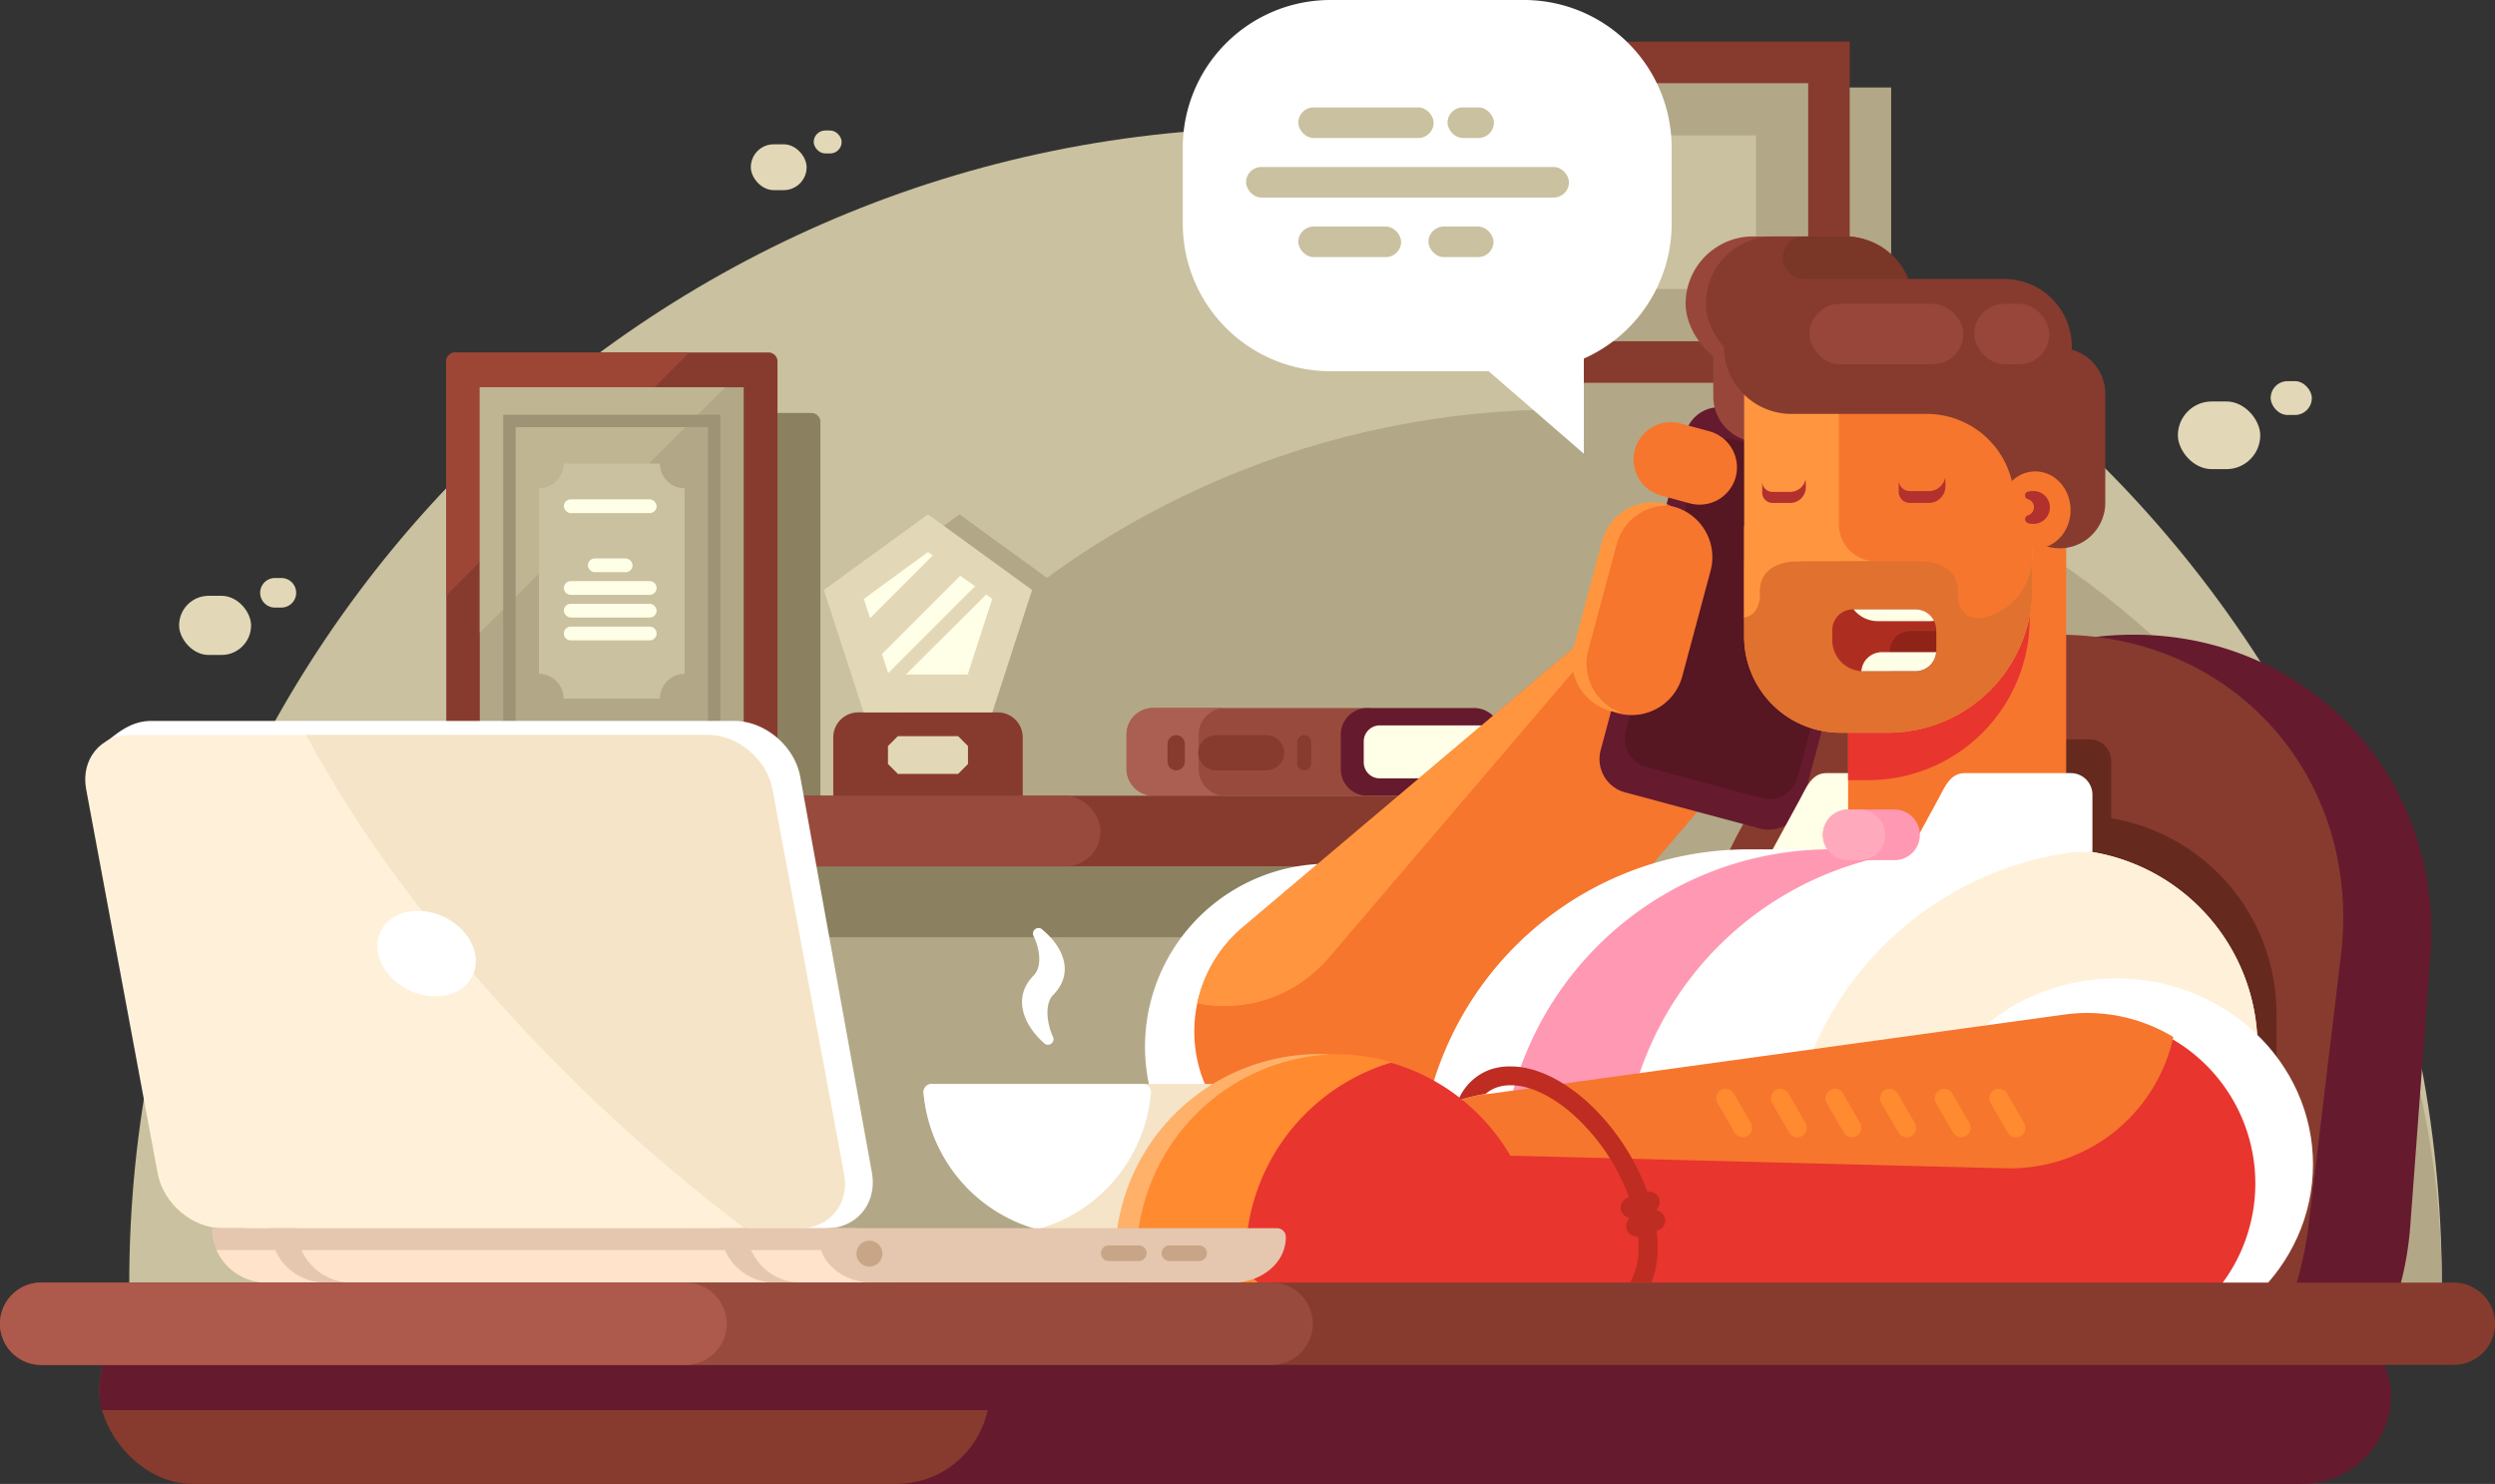 <svg xmlns="http://www.w3.org/2000/svg" viewBox="0 0 637.06 378.9"><rect x="0" y="0" width="637.06" height="378.9" fill="#333333" stroke="none"/><defs><style>.cls-1,.cls-12{fill:#c9c19f;}.cls-1,.cls-13,.cls-14,.cls-15,.cls-18,.cls-19,.cls-20,.cls-21,.cls-22,.cls-23,.cls-24,.cls-25,.cls-26,.cls-29,.cls-3,.cls-30,.cls-31,.cls-32,.cls-33,.cls-34,.cls-35,.cls-36,.cls-37,.cls-39,.cls-40,.cls-41,.cls-42,.cls-43,.cls-44,.cls-5,.cls-6,.cls-7,.cls-8,.cls-9{fill-rule:evenodd;}.cls-2{fill:#8b8160;}.cls-11,.cls-3{fill:#b2a887;}.cls-4,.cls-43{fill:#984b3d;}.cls-5{fill:#ab5f52;}.cls-27,.cls-6{fill:#661a2e;}.cls-16,.cls-7{fill:#fffee6;}.cls-10,.cls-8{fill:#873b2e;}.cls-38,.cls-9{fill:#e2d8b7;}.cls-13{fill:#9e4636;}.cls-14{fill:#bfb593;}.cls-15{fill:#9e9375;}.cls-17,.cls-23{fill:#98463a;}.cls-18{fill:#66291e;}.cls-19{fill:#fff;}.cls-20,.cls-28{fill:#f6762e;}.cls-21{fill:#ff963f;}.cls-22{fill:#561622;}.cls-24{fill:#ff98b3;}.cls-25{fill:#fff1d9;}.cls-26{fill:#e8352e;}.cls-29{fill:#e0712f;}.cls-30{fill:#ad2e21;}.cls-31{fill:#8f2317;}.cls-32{fill:#b2312e;}.cls-33{fill:#7a3627;}.cls-34{fill:#ffaabc;}.cls-35{fill:#f5e4c7;}.cls-36{fill:#bf2c21;}.cls-37{fill:#ff8a30;}.cls-39{fill:#ffb169;}.cls-40{fill:#e5c7af;}.cls-41{fill:#ffe3cb;}.cls-42{fill:#c9a587;}.cls-44{fill:#ad594c;}</style></defs><g id="Layer_2" data-name="Layer 2"><g id="Layer_1-2" data-name="Layer 1"><path class="cls-1" d="M328.21,32.55c163.07,0,295.27,132.19,295.27,295.27,0,1.14,0,2.28,0,3.42H33c0-1.14,0-2.28,0-3.42C32.94,164.74,165.13,32.55,328.21,32.55Z"/><path class="cls-2" d="M127.19,105.45h80a2.29,2.29,0,0,1,2.29,2.29V220a2.29,2.29,0,0,1-2.29,2.29h-80a2.28,2.28,0,0,1-2.28-2.28V107.73A2.29,2.29,0,0,1,127.19,105.45Z"/><path class="cls-3" d="M399.36,104.53c123.78,0,224.12,100.34,224.12,224.11,0,.87,0,1.73,0,2.6H175.28c0-.87,0-1.73,0-2.6C175.25,204.87,275.59,104.53,399.36,104.53Z"/><rect class="cls-4" x="287.65" y="180.79" width="68.24" height="22.4" rx="6.75"/><path class="cls-5" d="M294.4,180.79h18.41a6.77,6.77,0,0,0-6.75,6.75v8.9a6.77,6.77,0,0,0,6.75,6.75H294.4a6.77,6.77,0,0,1-6.75-6.75v-8.9A6.77,6.77,0,0,1,294.4,180.79Z"/><path class="cls-6" d="M349.1,180.79h27.35a6.78,6.78,0,0,1,6.34,4.43h-3a4.09,4.09,0,0,0-4.07,4.08v5.37a4.08,4.08,0,0,0,4.07,4.08h3a6.78,6.78,0,0,1-6.34,4.44H349.1a6.78,6.78,0,0,1-6.75-6.76v-8.89A6.77,6.77,0,0,1,349.1,180.79Z"/><path class="cls-7" d="M382.76,198.75H352.29a4.09,4.09,0,0,1-4.08-4.08V189.3a4.1,4.1,0,0,1,4.08-4.08h30.47a4.1,4.1,0,0,0-4.08,4.08v5.37A4.09,4.09,0,0,0,382.76,198.75Z"/><path class="cls-8" d="M333,187.71h0a1.82,1.82,0,0,1,1.81,1.82v5.36A1.82,1.82,0,0,1,333,196.7h0a1.82,1.82,0,0,1-1.81-1.81v-5.36a1.82,1.82,0,0,1,1.81-1.82Zm-32.68,0h0a2.22,2.22,0,0,1,2.21,2.21v4.57a2.21,2.21,0,0,1-2.21,2.21h0a2.21,2.21,0,0,1-2.21-2.21v-4.57a2.22,2.22,0,0,1,2.21-2.21Zm10.16,0H323.4a4.5,4.5,0,0,1,4.49,4.5h0a4.5,4.5,0,0,1-4.49,4.49H310.45a4.51,4.51,0,0,1-4.5-4.49h0A4.51,4.51,0,0,1,310.45,187.71Z"/><path class="cls-3" d="M259.21,181.9h-12v21.85h23V192.82A11,11,0,0,0,259.21,181.9Z"/><polygon class="cls-3" points="245.01 131.34 258.3 140.99 271.59 150.65 266.52 166.28 261.44 181.9 245.01 181.9 228.58 181.9 223.5 166.28 218.43 150.65 231.72 140.99 245.01 131.34"/><path class="cls-8" d="M219.12,181.9h35.65a6.38,6.38,0,0,1,6.37,6.36v15.49H212.76V188.26A6.38,6.38,0,0,1,219.12,181.9Z"/><polygon class="cls-9" points="236.95 131.34 250.24 140.99 263.53 150.65 258.45 166.28 253.38 181.9 236.95 181.9 220.52 181.9 215.44 166.28 210.36 150.65 223.66 140.99 236.95 131.34"/><path class="cls-7" d="M237,141l1.16.84-16,16-1.59-4.91,8.2-6,8.21-6Zm8.2,6-20,20,1.58,4.88,22.2-22.2L245.15,147Zm6.61,4.8L231.3,172.23h15.79l3.13-9.65,3.14-9.65Z"/><polygon class="cls-9" points="229.26 187.97 244.64 187.97 247.16 190.5 247.16 195.08 244.64 197.6 229.26 197.6 226.73 195.08 226.73 190.5 229.26 187.97"/><rect class="cls-2" x="57.94" y="221.25" width="309.6" height="18.06" rx="9.03"/><rect class="cls-10" x="57.94" y="203.18" width="309.6" height="18.06" rx="9.03"/><rect class="cls-4" x="57.94" y="203.18" width="223.07" height="18.06" rx="9.03"/><rect class="cls-11" x="395.76" y="22.34" width="87.12" height="87.13"/><rect class="cls-10" x="385.18" y="10.62" width="87.12" height="87.13"/><rect class="cls-11" x="395.8" y="21.24" width="65.89" height="65.89"/><rect class="cls-12" x="409.12" y="34.56" width="39.24" height="39.24"/><path class="cls-10" d="M116.23,90h80a2.29,2.29,0,0,1,2.29,2.29V204.49a2.29,2.29,0,0,1-2.29,2.29h-80a2.28,2.28,0,0,1-2.28-2.28V92.25A2.29,2.29,0,0,1,116.23,90Z"/><path class="cls-13" d="M116.23,90H176l-62.08,62.08V92.25A2.29,2.29,0,0,1,116.23,90Z"/><rect class="cls-11" x="122.51" y="98.89" width="67.38" height="98.97"/><polygon class="cls-14" points="122.51 98.89 185.17 98.89 122.51 161.55 122.51 98.89"/><path class="cls-1" d="M143.92,118.36h24.57a6.33,6.33,0,0,0,6.32,6.32v47.38a6.33,6.33,0,0,0-6.32,6.32H143.92a6.33,6.33,0,0,0-6.31-6.32V124.68A6.33,6.33,0,0,0,143.92,118.36Z"/><path class="cls-15" d="M130.07,105.89h53.86v85H128.48v-85Zm50.68,3.18H131.66v78.6h49.09Z"/><rect class="cls-16" x="143.97" y="127.5" width="23.69" height="3.51" rx="1.75"/><rect class="cls-16" x="150.11" y="142.59" width="11.41" height="3.51" rx="1.75"/><path class="cls-16" d="M145.72,148.38h20.18a1.75,1.75,0,0,1,1.75,1.75v0a1.76,1.76,0,0,1-1.76,1.76H145.73a1.75,1.75,0,0,1-1.75-1.75v0A1.75,1.75,0,0,1,145.72,148.38Z"/><rect class="cls-16" x="143.97" y="154.17" width="23.69" height="3.51" rx="1.75"/><path class="cls-16" d="M145.73,160H165.9a1.76,1.76,0,0,1,1.76,1.76v0a1.75,1.75,0,0,1-1.75,1.75H145.72a1.75,1.75,0,0,1-1.75-1.75v0A1.75,1.75,0,0,1,145.73,160Z"/><rect class="cls-17" x="430.39" y="60.37" width="52.94" height="34.45" rx="17.22"/><path class="cls-6" d="M544.73,162.06h0c45.06,0,79.18,36.87,75.83,81.93l-5.14,69.14A83.78,83.78,0,0,1,612,331.26H452.25a79.56,79.56,0,0,1-.69-18.13L456.7,244C460.05,198.93,499.66,162.06,544.73,162.06Z"/><path class="cls-8" d="M525.63,162.06h0c45.07,0,77.5,36.87,72.09,81.93l-8.3,69.14a86.91,86.91,0,0,1-4.22,18.13H425.42a79.81,79.81,0,0,1,.14-18.13l8.3-69.14C439.27,198.93,480.57,162.06,525.63,162.06Z"/><path class="cls-18" d="M506.47,188.79h27.1a5.52,5.52,0,0,1,5.5,5.5v14.64h0a50.56,50.56,0,0,1,42.19,49.7v57.28H461V292.19c0-42.6,32.16-78,73.39-83.26h-42l7.2-13.22C501.37,192.37,502.66,188.79,506.47,188.79Z"/><path class="cls-19" d="M339.11,314.05a46.75,46.75,0,1,0-46.75-46.75A46.84,46.84,0,0,0,339.11,314.05Z"/><path class="cls-20" d="M410.63,158A24.88,24.88,0,0,1,446.44,192h0l0,0a24.77,24.77,0,0,1-1.9,2.22l-78.24,91.63h0c-.61.72-1.26,1.43-1.95,2.11a34.79,34.79,0,1,1-49.06-49.34c.56-.56,1.14-1.09,1.72-1.6h0l.1-.09.53-.44,93-78.58Z"/><path class="cls-21" d="M410.63,158a24.29,24.29,0,0,1,5.57-3.52l-77,90.18h0c-.62.72-1.27,1.43-2,2.11a34.77,34.77,0,0,1-31.48,9.42,34.65,34.65,0,0,1,9.51-17.48c.56-.56,1.14-1.09,1.72-1.6h0l.1-.09.53-.44,93-78.58Z"/><path class="cls-6" d="M441.18,104.28l34.49,9.24a8.8,8.8,0,0,1,6.2,10.75l-21.72,81.08a8.82,8.82,0,0,1-10.75,6.21l-34.49-9.24a8.82,8.82,0,0,1-6.21-10.76l21.73-81.08A8.8,8.8,0,0,1,441.18,104.28Z"/><path class="cls-22" d="M442.84,112.28l29.41,7.89a7.49,7.49,0,0,1,5.29,9.16L459,198.46a7.52,7.52,0,0,1-9.17,5.3l-29.4-7.88a7.52,7.52,0,0,1-5.3-9.17l18.53-69.13A7.51,7.51,0,0,1,442.84,112.28Z"/><path class="cls-23" d="M449.07,77.59h0a11.63,11.63,0,0,1,11.6,11.6v12.08a11.63,11.63,0,0,1-11.6,11.6h0a11.64,11.64,0,0,1-11.61-11.6V89.19A11.64,11.64,0,0,1,449.07,77.59Z"/><path class="cls-7" d="M466.38,197.41h27.09a5.52,5.52,0,0,1,5.51,5.5v14.63H452.26l7.2-13.22C461.28,201,462.57,197.41,466.38,197.41Z"/><path class="cls-19" d="M526.05,216.87h-79.8a84.18,84.18,0,0,0-83.94,83.94v23.72H576.43V267.25A50.53,50.53,0,0,0,526.05,216.87Z"/><path class="cls-24" d="M498.14,216.87H467.22a84.18,84.18,0,0,0-83.94,83.94v23.72H414.2V300.81A84.18,84.18,0,0,1,498.14,216.87Z"/><path class="cls-25" d="M456.2,324.53H576.43V267.25a50.55,50.55,0,0,0-44.22-50,84.22,84.22,0,0,0-76,83.56Z"/><path class="cls-19" d="M540.34,249.83c27.75,0,50.25,21.27,50.25,47.5s-22.5,47.49-50.25,47.49-50.25-21.26-50.25-47.49S512.59,249.83,540.34,249.83Z"/><path class="cls-26" d="M382.42,341a30.5,30.5,0,0,1-5-60.4h0a31.59,31.59,0,0,1,3.55-.49l146.36-20.17h0c1.16-.16,2.33-.27,3.51-.34a42.66,42.66,0,0,1,4.73,85.19c-1,0-1.92.07-2.87.06h-.16l-.85,0L382.42,341Z"/><path class="cls-20" d="M357,293.81a30.51,30.51,0,0,1,20.09-14.07h0a29.44,29.44,0,0,1,3.55-.49L527,259.07h0c1.16-.16,2.33-.28,3.51-.35a42.49,42.49,0,0,1,24.41,6.07,42.66,42.66,0,0,1-39.31,33.46c-1,.06-1.92.08-2.88.06h-.16l-.85,0-149.26-3.82h0A29.23,29.23,0,0,1,357,293.81Z"/><rect class="cls-27" x="27.8" y="333.4" width="582.71" height="45.5" rx="22.75"/><rect class="cls-28" x="471.89" y="133.31" width="55.68" height="83.56"/><path class="cls-26" d="M518.25,133.31H471.88V199.2h5.25a41.23,41.23,0,0,0,41.12-41.11Z"/><path class="cls-21" d="M445.34,86h73.57v64.31a36.89,36.89,0,0,1-36.78,36.78H469.86a24.59,24.59,0,0,1-24.52-24.52Z"/><path class="cls-20" d="M469.53,86h49.38v64.31a36.91,36.91,0,0,1-30.21,36.19,24.62,24.62,0,0,1-19.17-23.93V143.31h9.37a9.39,9.39,0,0,1-9.37-9.36Z"/><path class="cls-29" d="M518.91,143.31v7a36.89,36.89,0,0,1-36.78,36.78H469.86a24.59,24.59,0,0,1-24.52-24.52V143.31Z"/><path class="cls-19" d="M501.67,197.41h27.1a5.51,5.51,0,0,1,5.5,5.5v14.63H487.55l7.2-13.22C496.58,201,497.87,197.41,501.67,197.41Z"/><path class="cls-30" d="M489.12,155.6h-16a5.28,5.28,0,0,0-5.27,5.26v2.64a7.92,7.92,0,0,0,7.9,7.89h13.36a5.27,5.27,0,0,0,5.27-5.26v-5.27A5.28,5.28,0,0,0,489.12,155.6Z"/><path class="cls-31" d="M482.84,171.39h6.28a5.28,5.28,0,0,0,5.27-5.26v-5h-6.65a5.28,5.28,0,0,0-5.26,5.27V169A7.6,7.6,0,0,0,482.84,171.39Z"/><path class="cls-7" d="M489.12,155.6H473.29a7.88,7.88,0,0,0,6.18,3h13.36a5.36,5.36,0,0,0,1-.09A5.27,5.27,0,0,0,489.12,155.6Z"/><path class="cls-7" d="M475.27,171.38h13.85a5.28,5.28,0,0,0,5.25-4.86H480.51A5.27,5.27,0,0,0,475.27,171.38Z"/><path class="cls-32" d="M461,122.48a2.46,2.46,0,0,1,.09.67v1.32a4,4,0,0,1-3.95,3.95h-4.56a2.64,2.64,0,0,1-2.63-2.63v-2.73a2.63,2.63,0,0,0,2.63,2.53h4.56A4,4,0,0,0,461,122.48Z"/><path class="cls-32" d="M496.64,122.06a2.92,2.92,0,0,1,.09.73v1.41a4.23,4.23,0,0,1-4.22,4.22h-4.88a2.83,2.83,0,0,1-2.82-2.82v-2.92a2.83,2.83,0,0,0,2.82,2.72h4.88A4.24,4.24,0,0,0,496.64,122.06Z"/><path class="cls-8" d="M457.37,71.24h54.36A17.27,17.27,0,0,1,529,88.46v.84a11.65,11.65,0,0,1,8.55,11.19V128.4A11.63,11.63,0,0,1,525.9,140h0a11.63,11.63,0,0,1-11.59-11.6V128A22.35,22.35,0,0,0,492,105.69H457.37a17.28,17.28,0,0,1-17.23-17.23h0A17.28,17.28,0,0,1,457.37,71.24Z"/><rect class="cls-10" x="435.56" y="60.37" width="52.94" height="34.45" rx="17.22"/><path class="cls-33" d="M460.69,60.37h10.59a17.29,17.29,0,0,1,16,10.87H460.69a5.46,5.46,0,0,1-5.44-5.44h0A5.45,5.45,0,0,1,460.69,60.37Z"/><ellipse class="cls-28" cx="519.67" cy="130.24" rx="9.02" ry="9.88"/><path class="cls-32" d="M517.81,125.57a4.12,4.12,0,0,1,1.21-.18,4.19,4.19,0,1,1,0,8.37,4.12,4.12,0,0,1-1.21-.18,1,1,0,0,1-.72-1,1,1,0,0,1,.72-1,2.16,2.16,0,0,0,0-4.13,1,1,0,0,1,0-1.94Z"/><path class="cls-20" d="M429.09,108.12l7.36,2a9.57,9.57,0,0,1,6.74,11.68h0a9.57,9.57,0,0,1-11.68,6.74l-7.35-2a9.56,9.56,0,0,1-6.74-11.68h0A9.55,9.55,0,0,1,429.09,108.12Z"/><path class="cls-24" d="M471.89,206.71h11.86a6.48,6.48,0,0,1,6.46,6.47h0a6.47,6.47,0,0,1-6.46,6.45H471.89a6.47,6.47,0,0,1-6.45-6.45h0A6.48,6.48,0,0,1,471.89,206.71Z"/><path class="cls-34" d="M471.89,206.71h3a6.48,6.48,0,0,1,6.46,6.47h0a6.47,6.47,0,0,1-6.46,6.45h-3a6.47,6.47,0,0,1-6.45-6.45h0A6.48,6.48,0,0,1,471.89,206.71Z"/><path class="cls-19" d="M38.6,184.08H187.47c7.86,0,15.45,6.43,16.87,14.29l18.28,101c1.43,7.85-3.84,14.28-11.69,14.28H64.28c-7.86,0-15.45-6.43-16.87-14.28l-18.28-101a12.67,12.67,0,0,1,.86-7.68,6,6,0,0,0-2.87-1.41C29,188.27,32.68,184.08,38.6,184.08Z"/><path class="cls-25" d="M33.31,187.66H180.74c7.64,0,15.06,6.25,16.48,13.89l18.28,98.17c1.42,7.64-3.66,13.89-11.3,13.89H56.76c-7.64,0-15-6.25-16.48-13.89L22,201.55C20.58,193.91,25.67,187.66,33.31,187.66Z"/><path class="cls-35" d="M78.13,187.66H180.75c7.64,0,15.05,6.25,16.47,13.89l18.28,98.17c1.42,7.64-3.66,13.89-11.3,13.89H190.13a444,444,0,0,1-86.92-87A312.43,312.43,0,0,1,78.13,187.66Z"/><path class="cls-19" d="M106.69,232.58c6.84,0,13.39,4.88,14.62,10.91S118,254.4,111.16,254.4s-13.38-4.89-14.62-10.91S99.85,232.58,106.69,232.58Z"/><rect class="cls-17" x="462.03" y="77.59" width="39.26" height="15.42" rx="7.71"/><rect class="cls-17" x="504.1" y="77.59" width="19.16" height="15.42" rx="7.71"/><path class="cls-19" d="M339.56,0h49.66a37.71,37.71,0,0,1,37.61,37.61V57.18a37.72,37.72,0,0,1-22.42,34.38v24.29L380.1,94.79H339.56A37.71,37.71,0,0,1,302,57.18V37.61A37.71,37.71,0,0,1,339.56,0Z"/><rect class="cls-12" x="331.5" y="27.43" width="34.56" height="7.8" rx="3.9"/><rect class="cls-12" x="318.16" y="42.64" width="82.45" height="7.8" rx="3.9"/><rect class="cls-12" x="331.5" y="57.85" width="26.25" height="7.8" rx="3.9"/><rect class="cls-12" x="364.73" y="57.85" width="16.61" height="7.8" rx="3.9"/><path class="cls-36" d="M385.71,272.3c6.5,0,13.64,3.59,19.94,9.38a58.38,58.38,0,0,1,14.72,22,42.5,42.5,0,0,1,2.91,14.66,24.2,24.2,0,0,1-1.63,9.12h-5.43c.12-.18.22-.37.33-.56a18.13,18.13,0,0,0,1.85-8.56,37.63,37.63,0,0,0-2.58-13,53.19,53.19,0,0,0-13.47-20.14c-5.42-5-11.4-8.09-16.64-8.09a10.42,10.42,0,0,0-3.71.62,8.42,8.42,0,0,0-2.66,1.58h0a42.45,42.45,0,0,0-7.09,1.74c.18-.42.39-.83.6-1.23a14,14,0,0,1,7.45-6.65A15.52,15.52,0,0,1,385.71,272.3Z"/><path class="cls-36" d="M424.89,312.9h0a2.6,2.6,0,0,1-3.52,1.05l-6.2-3.34a2.59,2.59,0,0,1-1.05-3.51h0a2.59,2.59,0,0,1,3.51-1.06l6.2,3.34A2.6,2.6,0,0,1,424.89,312.9Z"/><path class="cls-36" d="M416.6,315.38h0a2.59,2.59,0,0,1-1.05-3.51l3.34-6.21a2.6,2.6,0,0,1,3.51-1.05h0a2.61,2.61,0,0,1,1.06,3.52l-3.35,6.2A2.59,2.59,0,0,1,416.6,315.38Z"/><path class="cls-37" d="M439.42,278.33h0a2.42,2.42,0,0,1,3.3.89l4.36,7.54a2.43,2.43,0,0,1-.89,3.3h0a2.42,2.42,0,0,1-3.3-.88l-4.36-7.54A2.43,2.43,0,0,1,439.42,278.33Z"/><path class="cls-37" d="M453.37,278.33h0a2.42,2.42,0,0,1,3.3.89l4.36,7.54a2.43,2.43,0,0,1-.89,3.3h0a2.42,2.42,0,0,1-3.3-.88l-4.36-7.54A2.43,2.43,0,0,1,453.37,278.33Z"/><path class="cls-37" d="M467.32,278.33h0a2.42,2.42,0,0,1,3.3.89l4.35,7.54a2.42,2.42,0,0,1-.88,3.3h0a2.43,2.43,0,0,1-3.31-.88l-4.35-7.54A2.42,2.42,0,0,1,467.32,278.33Z"/><path class="cls-37" d="M481.26,278.33h0a2.43,2.43,0,0,1,3.31.89l4.35,7.54a2.42,2.42,0,0,1-.88,3.3h0a2.43,2.43,0,0,1-3.31-.88l-4.35-7.54A2.43,2.43,0,0,1,481.26,278.33Z"/><path class="cls-37" d="M495.21,278.33h0a2.43,2.43,0,0,1,3.31.89l4.35,7.54a2.42,2.42,0,0,1-.88,3.3h0a2.43,2.43,0,0,1-3.31-.88l-4.35-7.54A2.43,2.43,0,0,1,495.21,278.33Z"/><path class="cls-37" d="M509.16,278.33h0a2.43,2.43,0,0,1,3.31.89l4.35,7.54a2.42,2.42,0,0,1-.88,3.3h0a2.43,2.43,0,0,1-3.31-.88l-4.35-7.54A2.43,2.43,0,0,1,509.16,278.33Z"/><rect class="cls-38" x="191.71" y="36.84" width="14.25" height="11.71" rx="5.86"/><rect class="cls-38" x="207.77" y="33.32" width="7.13" height="5.86" rx="2.93"/><rect class="cls-38" x="45.73" y="152.13" width="18.38" height="15.11" rx="7.55"/><path class="cls-38" d="M70.21,147.59h1.64a3.77,3.77,0,0,1,3.77,3.77v0a3.78,3.78,0,0,1-3.78,3.78H70.21a3.78,3.78,0,0,1-3.78-3.78v0A3.77,3.77,0,0,1,70.21,147.59Z"/><path class="cls-20" d="M427.34,129.36h0a13.38,13.38,0,0,1,9.44,16.34l-7.24,27a13.38,13.38,0,0,1-16.34,9.44h0a13.38,13.38,0,0,1-9.43-16.34l7.23-27A13.38,13.38,0,0,1,427.34,129.36Z"/><path class="cls-21" d="M425.41,128.71h0a9.84,9.84,0,0,1,1.2.38A13.38,13.38,0,0,0,412.78,139l-7.24,27a13.38,13.38,0,0,0,8.23,15.95,12.81,12.81,0,0,1-2.5-.42h0a13.38,13.38,0,0,1-9.43-16.34l7.24-27A13.38,13.38,0,0,1,425.41,128.71Z"/><rect class="cls-38" x="556.09" y="102.51" width="21.03" height="17.28" rx="8.64"/><rect class="cls-38" x="579.78" y="97.32" width="10.51" height="8.64" rx="4.32"/><path class="cls-35" d="M314.82,279a39.67,39.67,0,0,1-79,0,2,2,0,0,1,.53-1.57,2,2,0,0,1,1.52-.66h74.93a2.06,2.06,0,0,1,2.06,2.23Z"/><path class="cls-19" d="M264.82,313.9a39.67,39.67,0,0,1-29-34.87,2,2,0,0,1,.53-1.57,2,2,0,0,1,1.5-.66h54a2,2,0,0,1,1.49.66,2,2,0,0,1,.54,1.57A39.68,39.68,0,0,1,264.82,313.9Z"/><path class="cls-26" d="M340.68,269.29a52.1,52.1,0,0,0-52.09,52.1,7.67,7.67,0,0,0,7.65,7.65h88.88a7.67,7.67,0,0,0,7.66-7.65A52.11,52.11,0,0,0,340.68,269.29Z"/><path class="cls-37" d="M340.68,269.15a52.36,52.36,0,0,1,14.74,2.11,52.12,52.12,0,0,0-37.36,50,7.68,7.68,0,0,0,7.62,7.66H296.24a7.68,7.68,0,0,1-7.65-7.66A52.09,52.09,0,0,1,340.68,269.15Z"/><path class="cls-39" d="M336.81,269.15c.93,0,1.85,0,2.76.07a52.1,52.1,0,0,0-49.37,52,7.67,7.67,0,0,0,7.66,7.66h-5.48a7.67,7.67,0,0,1-7.66-7.66A52.09,52.09,0,0,1,336.81,269.15Z"/><rect class="cls-27" x="45.86" y="331.24" width="227.34" height="47.66" rx="23.83"/><rect class="cls-10" x="25.36" y="331.24" width="227.34" height="47.66" rx="23.83"/><path class="cls-6" d="M248.89,339.62a23.62,23.62,0,0,1,5.77,15.45h0a23.38,23.38,0,0,1-.53,5H25.9a23.38,23.38,0,0,1-.54-5h0a23.62,23.62,0,0,1,5.77-15.45Z"/><path class="cls-40" d="M241.92,313.61H219.05a2.25,2.25,0,0,0-2.24,2.24c0,6.69,6.1,11.12,12.34,11.6a10.31,10.31,0,0,1-1.11.05H68a13.93,13.93,0,0,1-13.89-13.89Z"/><path class="cls-41" d="M217.36,319.2c1.32,3.87,4.85,6.61,8.86,7.73v.57H68a14,14,0,0,1-12.71-8.3Z"/><path class="cls-40" d="M204.48,327.5h-6.69a13.93,13.93,0,0,1-13.89-13.89h6.69A13.93,13.93,0,0,0,204.48,327.5Z"/><path class="cls-40" d="M89.69,327.5H83A13.94,13.94,0,0,1,69.1,313.61h6.7A13.93,13.93,0,0,0,89.69,327.5Z"/><path class="cls-40" d="M326.09,313.61H211.32a2.24,2.24,0,0,0-2.23,2.24c0,7.09,6.86,11.65,13.47,11.65h92.29c6.61,0,13.47-4.56,13.47-11.65A2.24,2.24,0,0,0,326.09,313.61Z"/><path class="cls-42" d="M222,323.41a3.31,3.31,0,1,0-3.31-3.3A3.3,3.3,0,0,0,222,323.41Z"/><path class="cls-42" d="M306.23,318h-7.67a2,2,0,0,0-1.95,2h0a2,2,0,0,0,1.95,2h7.67a2,2,0,0,0,1.95-2h0A2,2,0,0,0,306.23,318Z"/><path class="cls-42" d="M290.78,318h-7.66a2,2,0,0,0-2,2h0a2,2,0,0,0,2,2h7.66a2,2,0,0,0,2-2h0A2,2,0,0,0,290.78,318Z"/><path class="cls-8" d="M10.5,327.5H626.56a10.53,10.53,0,0,1,10.5,10.5h0a10.53,10.53,0,0,1-10.5,10.51H10.5A10.54,10.54,0,0,1,0,338H0A10.54,10.54,0,0,1,10.5,327.5Z"/><path class="cls-43" d="M10.5,327.5H324.69A10.54,10.54,0,0,1,335.2,338h0a10.54,10.54,0,0,1-10.51,10.51H10.5A10.54,10.54,0,0,1,0,338H0A10.54,10.54,0,0,1,10.5,327.5Z"/><path class="cls-44" d="M10.5,327.5H175.05A10.54,10.54,0,0,1,185.56,338h0a10.54,10.54,0,0,1-10.51,10.51H10.5A10.54,10.54,0,0,1,0,338H0A10.54,10.54,0,0,1,10.5,327.5Z"/><path class="cls-19" d="M266.07,237.32c5.26,4.26,8.44,11,2.87,16.69-2.47,2.49-1.41,7.9-.1,10.69a1.42,1.42,0,0,1-.26,1.64,1.38,1.38,0,0,1-2,0c-5.12-4.5-8.24-11.61-2.65-17.27,2.38-2.41,1.38-7.3,0-10a1.42,1.42,0,0,1,2.14-1.79Z"/><rect class="cls-12" x="369.6" y="27.43" width="11.85" height="7.8" rx="3.9"/><path class="cls-20" d="M489.39,139.73v3.58s11.49-.86,10.48,9c0,0,.17,8.27,9.28,4.54s9.76-13.55,9.76-13.55-12.48-9.43-14.1-9.13S489.39,139.73,489.39,139.73Z"/><path class="cls-21" d="M459.87,139.73v3.58s-11.49-.86-10.48,9c0,0-.1,4.7-4.05,5.41v-23.3C448.82,135.53,459.87,139.73,459.87,139.73Z"/></g></g></svg>